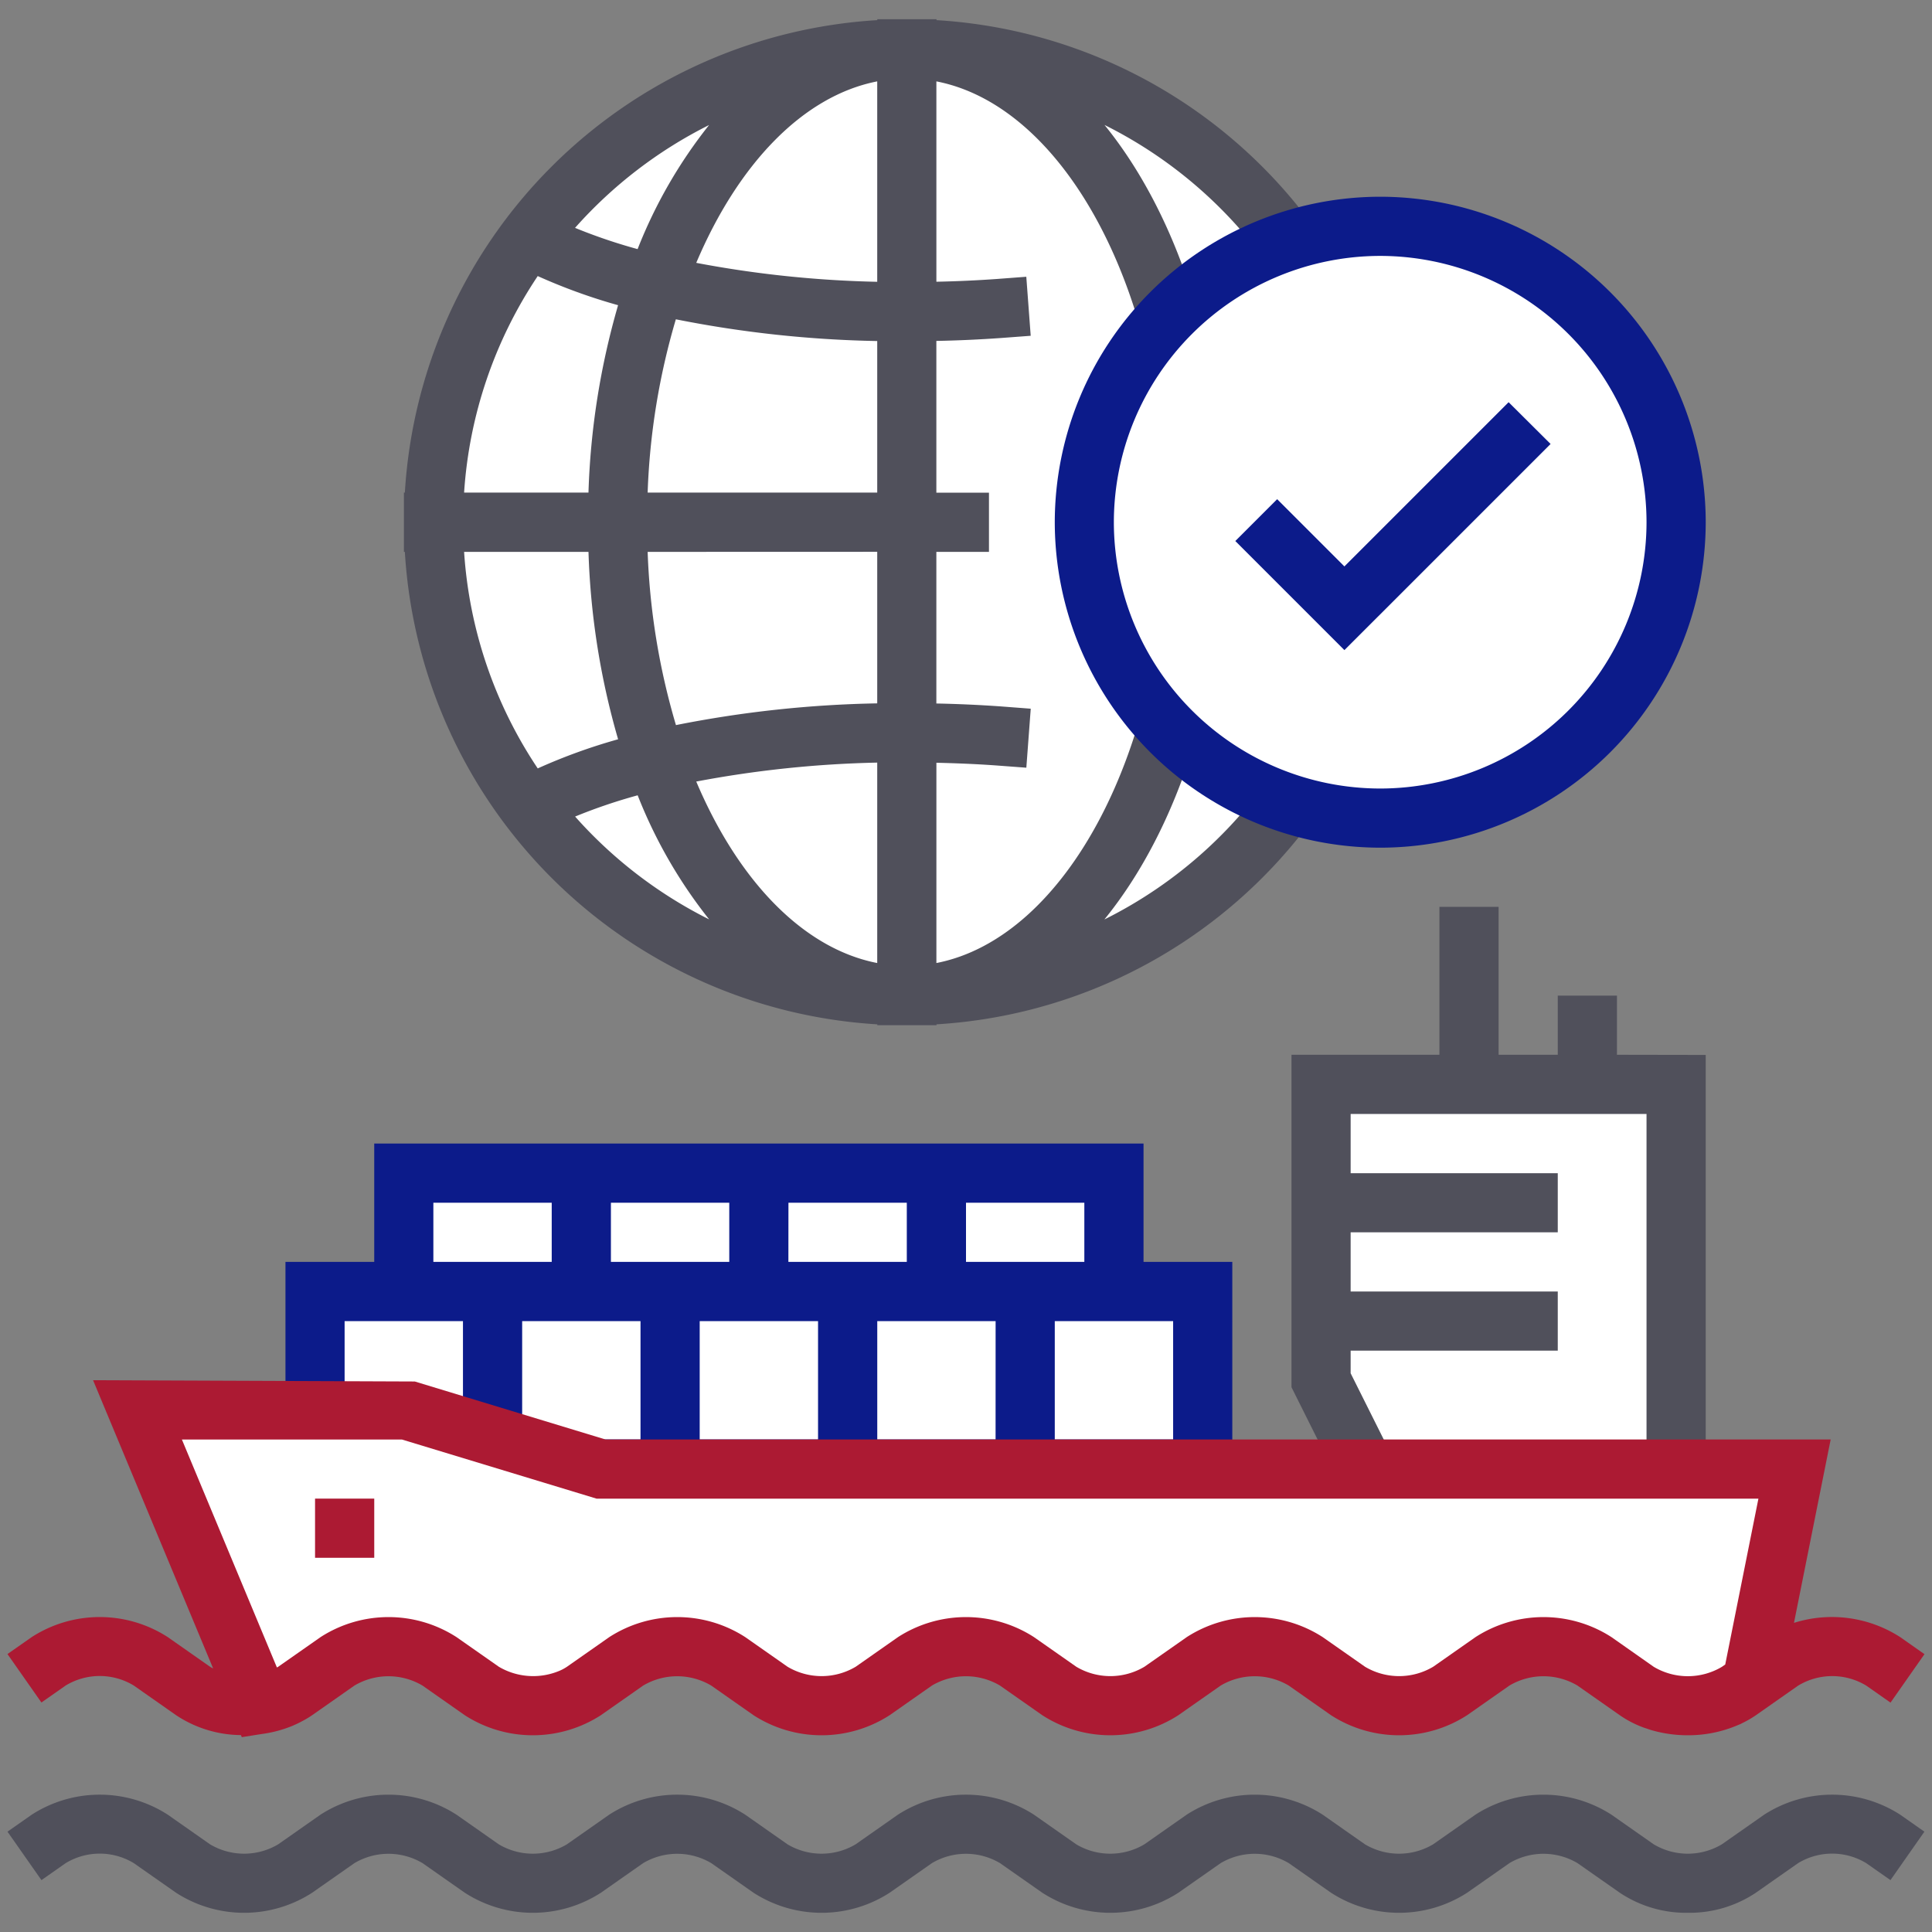 <svg xmlns="http://www.w3.org/2000/svg" width="100" height="100" viewBox="0 0 100 100">
    <rect x="0" y="0" width="100" height="100" fill="#808080" stroke="none"/>
    <path data-name="icon guide" style="fill:none" d="M0 0h100v100H0z"/>
    <g data-name="그룹 5337">
        <g data-name="그룹 5327">
            <g data-name="그룹 5321">
                <path data-name="패스 10602" d="M-394.829 93.314v-6.126h-36.756v6.126h-4.6v9.186h45.945v-9.186z" transform="translate(452.486 -26.466)" style="fill:#fff"/>
                <path data-name="패스 10603" d="M-394.918 90.16v-6.126h-39.819v6.126h-4.594v12.252h49.008V90.16zm-9.189-3.063h6.125v3.063h-6.125zm-9.19 0h6.126v3.063h-6.129zm-9.189 0h6.126v3.063h-6.126zm-9.19 0h6.126v3.063h-6.126zm1.532 12.252h-6.126v-6.125h6.126zm9.19 0h-6.126v-6.125h6.126zm9.189 0h-6.126v-6.125h6.126zm9.189 0h-6.124v-6.125h6.126zm9.19 0h-6.126v-6.125h6.126z" transform="translate(454.107 -24.844)" style="fill:#0c1b8a"/>
            </g>
            <g data-name="그룹 5325">
                <path data-name="패스 10604" d="M-310.606 77.73h-18.378v15.314l3.063 6.126h15.315z" transform="translate(397.362 -21.602)" style="fill:#fff"/>
                <path data-name="패스 10605" d="M-315.289 66.469v-3.062h-3.063v3.063h-3.063v-7.658h-3.063v7.657h-7.657v17.208l3.648 7.3h17.793v-24.5zm1.531 21.441h-12.837l-2.478-4.956v-1.17h10.721v-3.062h-10.721v-3.063h10.721V72.6h-10.721v-3.068h15.315z" transform="translate(398.982 -11.874)" style="fill:#50505b"/>
                <path data-name="패스 10606" d="M-444.746 125.429a4.954 4.954 0 0 1 5.284 0l2.189 1.533a4.953 4.953 0 0 0 5.284 0l2.189-1.533a4.954 4.954 0 0 1 5.284 0l2.189 1.533a4.954 4.954 0 0 0 5.284 0l2.188-1.533a4.954 4.954 0 0 1 5.284 0l2.189 1.533a4.954 4.954 0 0 0 5.284 0l2.189-1.533a4.954 4.954 0 0 1 5.284 0l2.189 1.533a4.954 4.954 0 0 0 5.284 0l2.188-1.533a4.955 4.955 0 0 1 5.285 0l2.188 1.533a4.954 4.954 0 0 0 5.284 0l.675-.473 2.2-11.016H-431.1l-10.084-3.063H-455.1l6.351 15.243a4.36 4.36 0 0 0 1.811-.691z" transform="translate(462.214 -39.436)" style="fill:#fff"/>
                <g data-name="그룹 5324">
                    <g data-name="그룹 5323">
                        <g data-name="그룹 5322">
                            <path data-name="패스 10607" d="M-381.973 159.526a6.181 6.181 0 0 1-3.521-1.037l-2.189-1.533a3.455 3.455 0 0 0-3.527 0l-2.189 1.533a6.493 6.493 0 0 1-7.041 0l-2.188-1.533a3.455 3.455 0 0 0-3.527 0l-2.19 1.533a6.492 6.492 0 0 1-7.04 0l-2.189-1.533a3.455 3.455 0 0 0-3.527 0l-2.189 1.533a6.492 6.492 0 0 1-7.041 0l-2.189-1.533a3.455 3.455 0 0 0-3.527 0l-2.189 1.533a6.492 6.492 0 0 1-7.04 0l-2.189-1.533a3.455 3.455 0 0 0-3.527 0l-2.189 1.533a6.493 6.493 0 0 1-7.041 0l-2.188-1.533a3.4 3.4 0 0 0-3.527 0l-1.254.879-1.757-2.508 1.254-.879a6.5 6.5 0 0 1 7.042 0l2.188 1.534a3.449 3.449 0 0 0 3.526 0l2.189-1.534a6.5 6.5 0 0 1 7.041 0l2.189 1.534a3.449 3.449 0 0 0 3.526 0l2.188-1.534a6.5 6.5 0 0 1 7.042 0l2.188 1.534a3.449 3.449 0 0 0 3.526 0l2.188-1.534a6.5 6.5 0 0 1 7.042 0l2.189 1.534a3.448 3.448 0 0 0 3.526 0l2.189-1.534a6.5 6.5 0 0 1 7.041 0l2.189 1.534a3.45 3.45 0 0 0 3.527 0l2.189-1.534a6.5 6.5 0 0 1 7.041 0l2.189 1.534a3.448 3.448 0 0 0 3.526 0l2.189-1.534a6.5 6.5 0 0 1 7.042 0l1.253.879-1.757 2.508-1.254-.879a3.4 3.4 0 0 0-3.527 0l-2.188 1.533a6.18 6.18 0 0 1-3.518 1.037z" transform="translate(469.336 -60.52)" style="fill:#50505b"/>
                        </g>
                    </g>
                    <path data-name="패스 10608" d="M-370.98 122.553a6.528 6.528 0 0 0-5.5-.739l1.9-9.493H-438l-9.866-3-16.653-.066 6.216 14.92c-.053-.031-.113-.056-.162-.091l-2.188-1.533a6.492 6.492 0 0 0-7.042 0l-1.254.878 1.757 2.508 1.254-.879a3.4 3.4 0 0 1 3.527 0l2.188 1.534a6.144 6.144 0 0 0 3.357 1.031l.045.107 1.026-.162a6.414 6.414 0 0 0 1.481-.378 5.653 5.653 0 0 0 .532-.242l.1-.053a5.106 5.106 0 0 0 .5-.3l2.189-1.534a3.457 3.457 0 0 1 3.527 0l2.188 1.534a6.494 6.494 0 0 0 7.041 0l2.189-1.534a3.457 3.457 0 0 1 3.527 0l2.189 1.534a6.493 6.493 0 0 0 7.041 0l2.189-1.534a3.457 3.457 0 0 1 3.527 0l2.189 1.534a6.493 6.493 0 0 0 7.04 0l2.19-1.534a3.457 3.457 0 0 1 3.527 0l2.188 1.534a6.494 6.494 0 0 0 7.041 0l2.189-1.534a3.457 3.457 0 0 1 3.527 0l2.189 1.534a5.408 5.408 0 0 0 1.213.631c.066.025.134.044.2.067s.159.056.241.079a6.735 6.735 0 0 0 1.866.26 6.528 6.528 0 0 0 2.6-.529c.043-.018.087-.034.129-.054s.062-.033.093-.048a5.166 5.166 0 0 0 .7-.405l1.178-.825 1.011-.708a3.4 3.4 0 0 1 3.527 0l1.254.879 1.757-2.508zm-14.945 0a6.492 6.492 0 0 0-7.041 0l-2.189 1.533a3.452 3.452 0 0 1-3.527 0l-2.189-1.533a6.492 6.492 0 0 0-7.041 0l-2.189 1.533a3.45 3.45 0 0 1-3.526 0l-2.189-1.533a6.493 6.493 0 0 0-7.042 0l-2.188 1.533a3.451 3.451 0 0 1-3.526 0l-2.188-1.533a6.492 6.492 0 0 0-7.042 0l-2.188 1.533a2.389 2.389 0 0 1-.511.258 3.5 3.5 0 0 1-3.015-.258l-2.189-1.533a6.491 6.491 0 0 0-7.041 0l-2.189 1.533c-.02.015-.046.024-.068.038l-4.918-11.8h11.387l10.083 3.063h60.13l-1.717 8.582-.173.121a3.45 3.45 0 0 1-3.526 0z" transform="translate(469.336 -37.815)" style="fill:#ac1a33"/>
                </g>
            </g>
            <g data-name="그룹 5326">
                <path data-name="패스 10609" d="M-436.18 124.932v-3.063h3.064v3.063z" transform="translate(452.487 -44.301)" style="fill:#ac1a33"/>
            </g>
        </g>
        <g data-name="그룹 5336">
            <g data-name="그룹 5332">
                <g data-name="그룹 5331" transform="translate(20.902 .994)">
                    <circle data-name="타원 6472" cx="24.504" cy="24.504" r="24.504" transform="translate(1.531 1.531)" style="fill:#fff"/>
                    <g data-name="그룹 5330">
                        <g data-name="그룹 5329">
                            <path data-name="패스 10610" d="M-423.568 17.826z" transform="translate(425.099 8.209)" style="fill:#1c1c20"/>
                            <g data-name="그룹 5328">
                                <path data-name="패스 10611" d="M-373.123-32.615z" transform="translate(399.158 34.148)" style="fill:#1c1c20"/>
                                <path data-name="패스 10612" d="M-374.649-9.736a26.066 26.066 0 0 0-24.5-25.987v-.047h-3.063v.047a26.068 26.068 0 0 0-24.455 24.455h-.049V-8.2h.049a26.068 26.068 0 0 0 24.455 24.455v.045h3.064v-.046a26.066 26.066 0 0 0 24.499-25.99zm-27.568-22.817v10.374a56.411 56.411 0 0 1-9.367-.981c2.162-5.109 5.52-8.64 9.367-9.393zm0 13.44v7.845H-414.1a35.967 35.967 0 0 1 1.46-8.97 58.559 58.559 0 0 0 10.423 1.125zm0 10.909v7.845A58.552 58.552 0 0 0-412.635.766 35.969 35.969 0 0 1-414.1-8.2zm0 10.911v10.374c-3.848-.75-7.205-4.284-9.367-9.393a56.515 56.515 0 0 1 9.367-.981zm3.063 10.374V2.715c1.056.025 2.1.067 3.127.142l1.528.114.228-3.054L-395.8-.2a65.506 65.506 0 0 0-3.356-.152V-8.2h2.723v-3.063h-2.723v-7.856a64.337 64.337 0 0 0 3.356-.152l1.527-.114-.228-3.055-1.528.115a61.08 61.08 0 0 1-3.126.142v-10.37c6.694 1.3 11.912 11.036 11.912 22.817s-5.216 21.513-11.91 22.817zm-11.766-43.375a24.975 24.975 0 0 0-3.7 6.423 28.113 28.113 0 0 1-3.238-1.1 23.1 23.1 0 0 1 6.939-5.323zm-8.87 7.818a29.444 29.444 0 0 0 4.16 1.508 39.11 39.11 0 0 0-1.533 9.7h-6.437a22.82 22.82 0 0 1 3.811-11.208zm2.628 14.276a39.117 39.117 0 0 0 1.533 9.7 29.316 29.316 0 0 0-4.16 1.508A22.819 22.819 0 0 1-423.6-8.2zm-.692 13.7a27.887 27.887 0 0 1 3.238-1.1 24.986 24.986 0 0 0 3.7 6.423 23.09 23.09 0 0 1-6.938-5.323zm27.4 5.32c3.841-4.726 6.273-12.11 6.273-20.559s-2.432-15.832-6.272-20.559a22.994 22.994 0 0 1 12.741 20.562 22.994 22.994 0 0 1-12.74 20.559z" transform="translate(426.72 35.771)" style="fill:#50505b"/>
                            </g>
                        </g>
                    </g>
                </g>
            </g>
            <g data-name="그룹 5335">
                <g data-name="그룹 5334">
                    <g data-name="그룹 5333">
                        <path data-name="패스 10613" d="M-323.577 1.613a15.314 15.314 0 0 1-15.314 15.315 15.315 15.315 0 0 1-15.316-15.315A15.315 15.315 0 0 1-338.891-13.7a15.314 15.314 0 0 1 15.314 15.313z" transform="translate(410.333 25.417)" style="fill:#fff"/>
                        <path data-name="패스 10614" d="M-340.512 16.838A16.866 16.866 0 0 1-357.358-.008a16.866 16.866 0 0 1 16.846-16.847A16.866 16.866 0 0 1-323.665-.008a16.866 16.866 0 0 1-16.847 16.846zm0-30.63A13.8 13.8 0 0 0-354.3-.008a13.8 13.8 0 0 0 13.784 13.784A13.8 13.8 0 0 0-326.729-.008a13.8 13.8 0 0 0-13.783-13.784z" transform="translate(411.953 27.038)" style="fill:#0c1b8a"/>
                    </g>
                    <path data-name="패스 10615" d="m-323.972 5.038-8.5 8.5-3.48-3.48-2.166 2.166 3.48 3.48 2.166 2.166 2.172-2.17 8.5-8.5z" transform="translate(402.058 15.78)" style="fill:#0c1b8a"/>
                </g>
            </g>
        </g>
    </g>
</svg>
